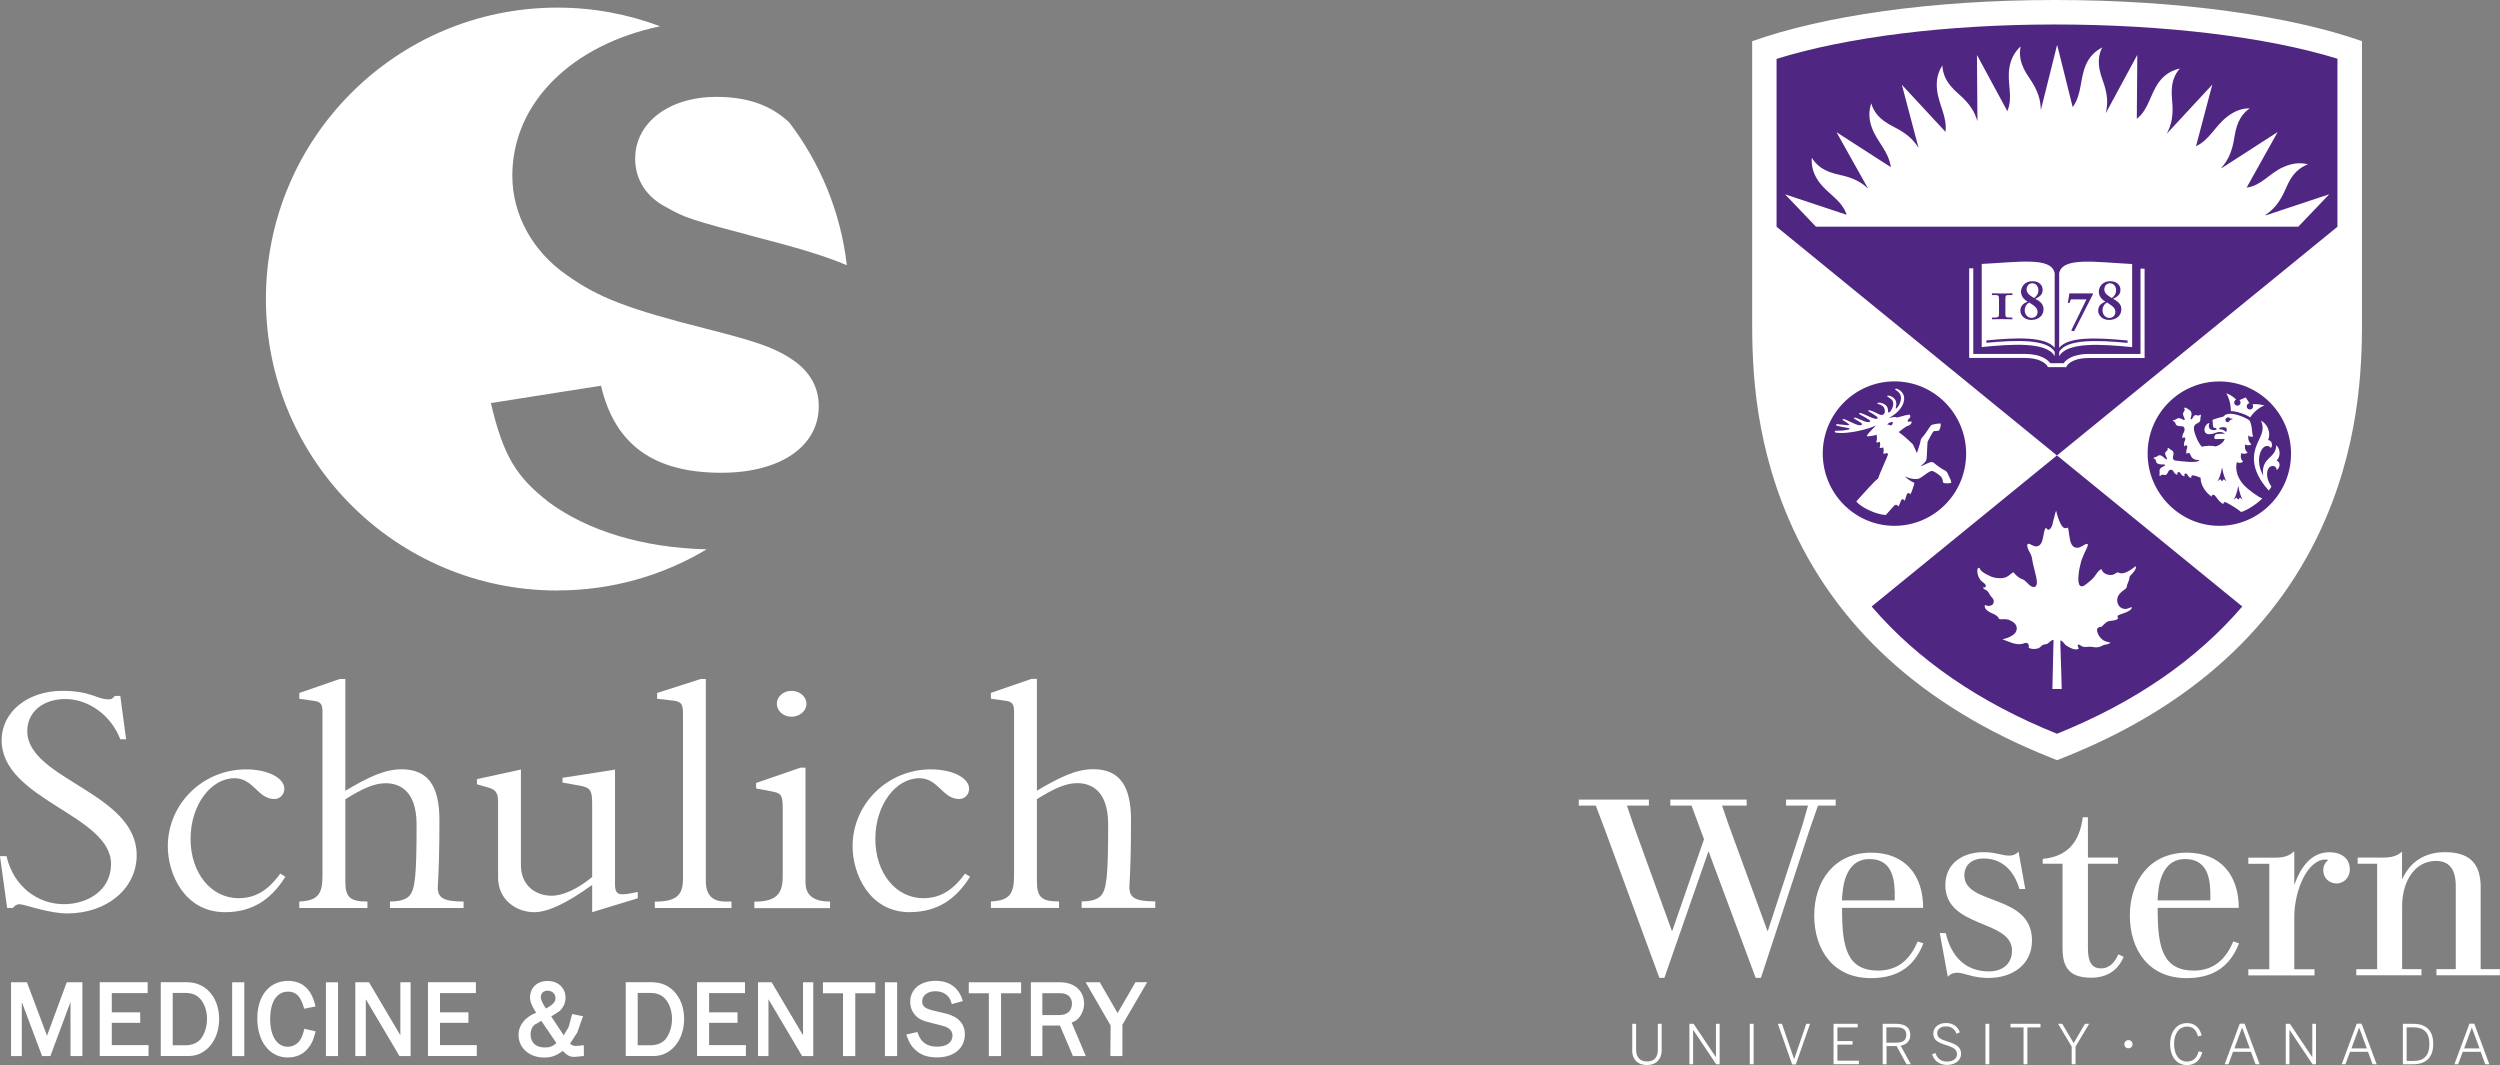 <?xml version="1.0" encoding="UTF-8"?>
<svg id="Layer_2" data-name="Layer 2" xmlns="http://www.w3.org/2000/svg" viewBox="0 0 305.28 130.06">
  <rect x="0" y="0" width="305.28" height="130.06" fill="#808080" stroke="none"/>
  <defs>
    <style>
      .cls-1 {
        fill: #4f2682;
      }

      .cls-1, .cls-2 {
        stroke-width: 0px;
      }

      .cls-2 {
        fill: #fff;
      }
    </style>
  </defs>
  <g id="Main_Assets" data-name="Main Assets">
    <g>
      <g>
        <path class="cls-2" d="m208.63,103.94c-1.31,3.78-5.39,15.47-5.39,15.47h-.61l-6.67-18.15-1.1-2.89h-2.07v-.73h8.56v.73h-2.68l.82,2.44,4.66,12.85h.06l3.87-11.18-1.52-4.11h-2.59v-.73h9.32v.73h-3.01l.82,2.38,4.72,12.91h.06l4.2-12.85.7-2.44h-2.68v-.73h6.06v.73h-2.16l-.94,2.68-6.03,18.36h-.64l-5.76-15.47h0Zm54.88,5.33c.16-2.22.97-4.37,3.31-4.37,2.49,0,3.04,1.95,3.09,4.01,0,.19,0,.86,0,1.04h-6.44c0-.2.01-.46.03-.67h0Zm9.2,5.7c-.84,1.98-2.24,3.55-4.82,3.55-3.84,0-4.41-2.93-4.41-7.42v-.24h9.9c0-3.99-2.21-6.74-6.35-6.74-4.51,0-6.95,3.48-6.95,7.66s2.28,7.66,6.92,7.66c2.87,0,5.19-1.08,6.41-4.25l-.7-.23h0Zm-47.74-5.7c.16-2.22.97-4.37,3.31-4.37,2.49,0,3.04,1.95,3.09,4.01,0,.19,0,.86,0,1.04h-6.44c0-.2.01-.46.03-.67h0Zm9.2,5.7c-.84,1.98-2.24,3.55-4.82,3.55-3.85,0-4.41-2.93-4.41-7.42v-.24h9.9c0-3.99-2.21-6.74-6.35-6.74-4.51,0-6.95,3.48-6.95,7.66s2.28,7.66,6.92,7.66c2.87,0,5.19-1.08,6.41-4.25l-.7-.23h0Zm52.77-8.83c0-1.18-.87-2.07-2.49-2.07-2.43,0-3.63,2.18-4.25,3.9h-.04v-4.02c-.48.4-.97.78-2.26.78h-3.35v.75h2.56v12.88h-2.56v.75h8.08v-.75h-2.47v-6.35c0-3.38,1.66-7.05,3.79-7.05.16,0,.27.02.35.06-.37.29-.6.74-.6,1.25,0,.94.72,1.61,1.61,1.61.97,0,1.64-.8,1.64-1.72h0Zm-28.26,10.39c-.39.87-1.01,1.72-2.11,1.72s-1.61-.71-1.61-2.47v-10.31h3.67v-.75h-3.67v-4.92h-.63c-.41,3.18-2,4.81-4.89,5.08v.59h0s0,0,0,0h2.42v10.19c0,1.91.37,3.73,3.47,3.73,1.95,0,3.14-.9,3.76-2.07l.24-.48-.65-.31h0Zm29.05,1.81v.75h7.96v-.75h-2.36v-7.75c0-2.77,1.43-5.46,4.12-5.46,1.52,0,2.43.86,2.43,3.1v10.11h-2.36v.75h7.75v-.75h-2.35v-10.02c0-2.98-1.46-4.26-4.38-4.26-2.44,0-4.23,1.19-5.16,3.22h-.06v-3.28c-.4.33-.94.72-2.27.72h-3.15v.75h2.38v12.88h-2.56Zm-41.25-14.34c-.28.31-.64.48-1.1.48-1,0-1.62-.42-3.16-.42-2.63,0-4.67,1.43-4.67,4.02,0,5.31,8.14,4.18,8.14,7.99,0,1.73-1.26,2.55-2.82,2.55-2.92,0-4.63-1.9-5.27-4.68h-.73l.98,5.34c.32-.37.73-.5,1.15-.5.84,0,1.91.64,3.8.64,3.04,0,5.33-1.69,5.33-4.57,0-5.76-8.26-4.24-8.26-7.96,0-1.19.84-2.06,2.37-2.06,2.41,0,3.77,1.71,4.35,3.73h.72l-.82-4.56h0Zm56.3,24.02l-.93-2.52h-.02l-.93,2.52h1.88Zm-1.21-3.02h.57l1.84,4.96h-.5l-.56-1.52h-2.19l-.56,1.52h-.46l1.84-4.96h0Zm-12.55,3.02l-.93-2.52h-.02l-.93,2.52h1.88Zm-1.21-3.02h.57l1.84,4.96h-.5l-.56-1.52h-2.19l-.56,1.52h-.46l1.84-4.96h0Zm-13.08,3.02l-.93-2.52h-.02l-.93,2.52h1.88Zm-1.21-3.02h.57l1.84,4.96h-.5l-.56-1.52h-2.19l-.56,1.52h-.46l1.84-4.96h0Zm21.22,4.55c1.23,0,1.92-.63,1.92-2.06s-.7-2.04-1.94-2.04h-.84v4.1h.85Zm-1.32-4.53h1.25c1.61,0,2.46.83,2.46,2.46s-.87,2.48-2.46,2.48h-1.25v-4.94h0Zm-14.3,0h.51l2.72,4.07h.01v-4.07h.45v4.94h-.42l-2.81-4.2h-.01v4.2h-.45v-4.94h0Zm-14.12,2.45c0-1.5.82-2.54,2.06-2.54,1,0,1.55.59,1.79,1.51l-.45.11c-.22-.78-.59-1.19-1.34-1.19-.95,0-1.58.83-1.58,2.1,0,1.37.63,2.17,1.59,2.17.73,0,1.2-.43,1.41-1.25l.45.1c-.24.97-.88,1.58-1.87,1.58-1.25,0-2.06-1.01-2.06-2.58h0Zm-5.59.04c0-.29.21-.5.5-.5s.5.21.5.5-.21.5-.5.5-.5-.21-.5-.5h0Zm-6.43.29l-1.66-2.78h.51l1.39,2.36,1.38-2.36h.51l-1.66,2.78v2.16h-.47v-2.16h0Zm-5.88-2.34h-1.59v-.44h3.66v.44h-1.6v4.5h-.47v-4.5h0Zm-4.65-.44h.47v4.94h-.47v-4.94h0Zm-6.53,3.72l.42-.15c.22.69.72,1.04,1.41,1.04.74,0,1.22-.34,1.22-.89,0-.51-.25-.77-1.29-1.11-1.06-.33-1.6-.62-1.6-1.44,0-.71.63-1.27,1.54-1.27s1.46.47,1.7,1.13l-.4.19c-.25-.64-.68-.9-1.3-.9-.66,0-1.06.35-1.06.81,0,.55.33.74,1.37,1.07,1.03.33,1.54.67,1.54,1.47s-.73,1.35-1.72,1.35c-.93,0-1.58-.51-1.82-1.31h0Zm-4.41-1.42c.81,0,1.27-.23,1.27-.95s-.45-.92-1.28-.92h-1.15v1.87h1.15Zm-1.62-2.3h1.66c1.1,0,1.72.47,1.72,1.34,0,.8-.47,1.2-1.18,1.33l1.25,2.27h-.53l-1.21-2.22h-1.23v2.22h-.47v-4.94h0Zm-5.99,0h2.95v.44h-2.48v1.67h1.85v.43h-1.85v1.96h2.62v.43h-3.09v-4.94h0Zm-6.79,0h.49l1.48,4.31h.01l1.48-4.31h.46l-1.74,4.96h-.45l-1.74-4.96h0Zm-3.44,0h.47v4.94h-.47v-4.94h0Zm-7.37,0h.51l2.72,4.07h.01v-4.07h.45v4.94h-.42l-2.81-4.2h-.01v4.2h-.45v-4.94h0Zm-6.98,3.27v-3.27h.47v3.19c0,.81.41,1.41,1.33,1.41s1.32-.57,1.32-1.4v-3.2h.47v3.26c0,.98-.6,1.77-1.8,1.77s-1.8-.77-1.8-1.76h0Z"/>
        <path class="cls-2" d="m288.43,38.33V5.03c-8.62-3.05-22.2-5.03-37.49-5.03s-28.35,1.97-36.98,5.03v33.3c0,5.06-.08,14.46,4.46,25.04,5.64,13.14,16.4,22.94,31.96,29.13l.81.33.8-.32c15.58-6.2,26.34-16,31.98-29.13,4.54-10.58,4.46-20.24,4.46-25.04h0Z"/>
        <path class="cls-1" d="m260.11,74.51c.08-.06.27-.3.19-.35-.13-.06-.38.2-.78.2s-.8-.24-.94-.75c-.16-.58.11-1.01.54-1.38.15-.12.48-.32.58-.5-.03-.31.32-.84.32-1.12,0-.32.32-.45.61-.88.16-.23.27-.47.15-.59-.35.28-1.34,1.06-1.94.83-.28-.1-.29-.11-.54.07-.19.14-.45.21-.77.16-.53-.08-.88-.43-.87-.68-.33-.03-.67.59-.85.82-.23.32-.5.55-.81.79-.26.2-.66.63-.98.41-.22-.15-.24-.68-.23-.97.02-.49.08-.85.14-1.16.06-.28.14-.61.21-.88.09-.32.28-.67.39-.98.05-.14.42-.79.42-1.03,0-.07-.04-.1-.12-.1-.16,0-.39.16-.61.29-.17.1-.35.18-.59.18-.27,0-.49-.11-.67-.43-.3-.54-.3-1.69-.45-2.04-.3.16-.54.07-.72-.19-.22-.31-.35-.68-.49-1.06-.06-.14-.16-.56-.22-.8-.17.35-.19.72-.3,1.04-.06.18-.1.43-.15.63-.06.24-.26.65-.5.65-.13,0-.22-.14-.25-.22-.08,0-.15.09-.2.24-.1.26-.1.48-.16.74-.12.51-.19,1.18-.82,1.27-.26.04-.59-.16-.81-.27-.53-.25-.32.47-.17.75.15.28.37.62.42,1.02.09.66.21.97.35,1.6.09.39.24.92.24,1.33,0,.49-.36.78-.94.27-.17-.15-.54-.61-.86-.7-.44-.13-.88-.59-1.05-.83-.1,0-.31.16-.39.24-.49.45-1.03.57-1.87.42-.43-.08-.58-.18-.97-.38-.31-.16-.62-.31-.83-.61-.05-.08-.09-.25-.22-.22-.13.03-.15.29-.15.39,0,.32.11.64.26.92.17.31.46.43.68.67.2.22.1.52-.23.38,0,.25.28.29.45.41.18.14.27.33.37.52.13.24.48.46.48.78,0,.24-.07.4-.27.5-.25.13-.53.1-.81-.04-.15.46.38.78.73.96.19.1.41.16.58.28.18.13.42.32.38.46.27.11.56,0,1,.06.27.04.65.24.85.41.22.18.35.41.35.7,0,1.02-1.75,1.32-1.75,1.32.72.27,1.65.76,2.45.56.15-.04.4-.18.58-.09.15.08.27.31.15.53.13.14.4.18.65.19.19,0,.42-.03.59-.1.21-.1.28-.25.47-.37.17-.11.37-.07.55-.15.3-.13.44-.47.8-.49l-.14,6h1.14c-.02-.61-.03-1.21-.05-1.82-.03-1.04-.06-2.07-.1-3.11-.01-.34-.03-.68,0-1.02.32.1.47.5.75.67.32.2,1.13.66,1.48.33-.05-.13-.26-.52,0-.48.08.01.25.13.33.18.19.1.37.13.58.11.28-.03.55-.05.9.02.22.04.35.05.62,0,.2-.04.36-.14.53-.22.32-.13.67-.07.92-.34-.26,0-.75-.19-.85-.26-.3-.2-.54-.46-.68-.79-.14-.33-.24-.75.22-.84.26-.05.2,0,.36-.18.16-.17.44-.43.67-.52.28-.1,1.12-.05,1.22-.41-.04-.04-.1-.13-.09-.19.01-.09.07-.12.18-.17.16-.08.36-.15.53-.2.24-.07.58-.21.8-.39h0Zm-29.62-22.72s.1-.1.17-.14c.13-.08.32-.11.44-.14.06.09.03.24-.07.36-.11.12-.23.07-.34.01-.08-.04-.14-.03-.17-.03-.04,0-.07-.04-.04-.07h0Zm6.5-.04c.02.27-.11.71-.22.83-.09.03-.34.05-.53.06-.12,0-.15.02-.22.14-.22.37-.41.71-.64,1.16-.05.52-.05,1.02-.09,1.63-.02.22.01.5-.13.75-.19.24-.4.42-.57.54-.03.02-.08.08.06.04.09-.02.49-.23.58-.26.29-.09.62-.44,1.07,0,.22.21.55.41.95.68.15.1.23.08.42.25.16.14.23.45.33.61.24.42.27.67.27.77-.16.09-.73.09-.96.02-.08-.14-.07-.36-.12-.47-.08-.2-.16-.3-.26-.38-.17-.12-.31-.27-.49-.37-.44-.25-.5-.31-.82-.15-.3.14-.76.56-1.24.82-.38.19-1.43,0-1.72-.27.1.29.69.61,1.12.82-.06.15-.22.96-.54,1.43-.02-.11-.09-.2-.19-.2-.3,0-.24.63-.52.96-.02-.1-.09-.2-.2-.2-.27,0-.24.59-.56.9-.03-.13-.11-.22-.24-.22s-.24.12-.35.24c-.37.4-.55.63-.91,1.01-1.2-.07-2.97-.9-3.6-1.66,1.13-1.22,2.16-2.44,2.66-2.79.24-.72.96-2.24,1.22-2.94-.03-.07-.07-.13-.11-.2-.18.1-.39.12-.48.07.07-.2.08-.5,0-.75-.13.07-.31.11-.44.06.08-.24.1-.51.02-.73,0,0,0,0,0,0-.16.07-.32.1-.43.05.07-.26.13-.51.05-.85,0-.02-.02-.05-.03-.07-.22.11-.98.25-1.15.18-.11-.09.55-.75,1.09-1.3-.52.23-1.2.47-2.23.68-.59.12-1.83.34-2.7.18-.15-.03-.11-.22.03-.22.46,0,1.08-.03,1.54-.14.12-.03.32-.13-.04-.2-.37-.06-1.06-.18-1.4-.29-.12-.04-.06-.18.05-.18.42.03.92.12,1.27.13.21,0,.3-.02.14-.16-.1-.08-.39-.27-.69-.45-.07-.04-.06-.13.02-.14.24-.04,1.17.54,1.79.71.14.04.26.06.38.04.13-.02.15-.1.14-.15-.03-.15-.64-.44-.94-.64-.12-.08,0-.17.14-.13.33.09,1.09.5,1.44.54.28.03.37-.04.36-.12-.03-.19-1.09-.68-1.34-.87-.06-.04.02-.13.1-.12.54.07,1.59.79,2.05.71.05,0,.12-.05.11-.11-.04-.21-.91-.66-1.13-.81-.11-.07.02-.15.17-.11.32.07.82.32,1.12.48.14.07.26.1.41.07.19-.03.36-.23.28-.65-.08-.42-.47-.59-.75-.66-.3-.08-.08-.23.18-.18.5.1.87.33.96.78.01.07.02.17.02.27,0,.25.18.16.33-.05.28-.39.34-.78.29-1.04-.08-.46-.72-.64-.72-.75,0-.03.04-.07.07-.07.25-.04.93.25,1.02.79.05.29,0,.44-.05.72-.01.06.03.11.12.02.32-.33.59-.91.5-1.44-.1-.56-.68-.76-.7-.86,0-.02.04-.06.09-.07.24-.04.88.34,1,.96.11.55-.15,1.7-1.86,2.61.72-.16.92-.14,1-.05.83-.22,1.35-.39,1.57-.34.23.36-.26.5-.27.76,0,.26.58-.17.48.23-.17.32-.4.34-.65.44-.13.09-.64.45-.92.68.83.58,1.67,1.45,1.73,1.49.05.13.25.49.48,1.04,0,0,.01.02.02.03.12-.35.31-.94.39-1.24.07-.26.05-.34.13-.5.07-.13.3-.34.51-.65.18-.27.48-.7.59-.86.17-.27.35-.21.66-.3.12-.03.49-.06.63-.05h0Zm-5.67,12.46c4.84,0,8.76-3.94,8.77-8.8,0-4.87-3.9-8.83-8.74-8.84-4.83,0-8.76,3.94-8.77,8.8,0,4.87,3.91,8.83,8.74,8.84h0Zm40.51-11.44c.05-.1.08-.24.08-.32,0-.06,0-.14-.07-.2-.06-.06-.22-.09-.38-.09s-.34.03-.43.09c-.01.04-.03.1-.06.16.3,0,.63.08.86.36h0Zm1.52,6.66h-.06c-.05.52-.34,1.3-.52,1.59l.33-.26.21.26.22-.26.31.26c-.17-.3-.44-1.07-.49-1.59h0Zm3.86.25c.07-.1.16-.25.16-.25-.32-.49-.57-1.03-.53-1.66.05-.68.43-.88.72-.87.27.01.45.22.46.51.23-.19.33-.41.34-.64.01-.17-.08-.45-.37-.52.54-.5.48-1.5-.06-1.88.08.72-.46,1.21-.94,1.67-.65.62-.73,1.33-.62,2.07-.38-.74-.56-1.44-.51-2.12.06-.77.44-1.57,1.01-1.53.18.01.37.1.44.27.27-.45.08-.95-.35-.99.44-1.06-.27-2.13-.87-2.36.15.32.23.64.2,1.01-.07,1.02-.96,1.84-1.05,3.35-.1,1.64.82,3.07,1.8,4.16,0,0,.08-.11.17-.23h0Zm-5.84-2.5h-.06c-.05.52-.34,1.3-.52,1.59l.33-.26.21.26.22-.26.31.26c-.17-.3-.44-1.07-.49-1.59h0Zm-1.16-5.92c-.05.08-.04.17-.03.24,0,0,.03.05.04.05-.03.13-.02.3.03.54.03.14.15.19.39.19,0,.06,0,.11.02.17,0,0,0,.01,0,.02-.14.04-.27.06-.39.05-.37-.02-.59-.23-.54-.59,0-.07.03-.12.06-.18.02-.03,0-.06-.03-.07-.13-.05-.51.26-.56.69-.05.41.17.63.51.65.18.01.44-.01.7-.12.45-.18.97-.24,1.28.08-.24-.04-.85,0-1.03.03-.27.05-.39.6-.1.61.23.01,1.05-.04,1.1-.02-.08.36-.62.81-1.14.92-.32-.13-1.24-.1-1.66.03-.53-.6-.91-1.7-.95-2.06-.02-.17-.03-.36.06-.51.17-.3.5-.27.66-.53.09-.14.05-.31.07-.46,0-.06.14-.3-.03-.37-.07.09-.19.16-.34.11-.1-.03-.21-.07-.32-.02-.18.08-.22.31-.36.46-.08.08-.17.04-.15-.09.04-.21.14-.41.11-.62-.03-.22-.19-.38-.41-.5-.09-.05-.2-.14-.31-.17-.1-.03-.19.01-.2.06.05.04.09.09.09.18,0,.19-.2.3-.21.48,0,.28.19.53.21.68.01.11-.08.11-.15.08-.15-.08-.37-.2-.58-.21-.17,0-.29.13-.44.2-.06.03-.34.02-.28.15.15.03.26.13.31.27.04.11.06.19.16.26.17.12.52.09.69.12.11.02.24.09.27.31.02.16-.03.33-.11.46-.13.23-.2.48-.14.7.06-.09.13-.12.2-.12.15,0,.19.17.09.4-.1.21-.16.44-.06.72.04-.09.12-.15.2-.15.13,0,.21.14.11.4-.09.24-.11.46-.02.69.04-.1.12-.17.21-.17.14,0,.2.14.25.27.17.41.43.61,1.09.61-.23.43-2.13.15-2.9.06-.17-.02-.26-.06-.31-.2-.12-.3.16-.55,0-.87-.08-.16-.21-.2-.34-.28-.06-.04-.24-.26-.35-.17.05.12.04.22-.1.34-.09.08-.17.14-.19.27-.03.21.15.42.21.61.05.14-.04.19-.15.11-.18-.14-.45-.46-.73-.46-.19,0-.24.12-.4.19-.07.03-.36.06-.34.21.13.02.24.1.28.27.02.12.05.23.16.31.25.2.66.11.89.16.09.02.11.1.02.15-.2.12-.48.2-.58.4-.08.16-.03.35-.03.51,0,.07-.1.3.06.34.08-.11.19-.18.37-.16.12.02.22.07.33.01.2-.1.21-.28.32-.45.06-.09.14-.17.28-.17.09,0,.17.02.24.08.15.13.14.46.6.53-.03-.05-.04-.11-.04-.16,0-.09.06-.17.15-.17.11,0,.18.05.28.22.12.21.25.27.47.3-.03-.05-.04-.12-.04-.18,0-.1.06-.16.15-.16.05,0,.16.02.24.17.13.23.23.34.47.36-.07-.13-.01-.31.16-.31s.63.15.96.29c-.01.85.55,1.77,1.37,2.33-.03-.16.05-.25.18-.25.33,0,.5.79,1.25,1.15-.04-.15.04-.25.15-.25.09,0,.21.06.27.09.67.36,1.39.82,1.73,1.12.7-.21,1.84-.9,2.58-1.66-.46-.14-1.73-1.09-2.17-1.55-.79-.82-1.01-1.67-1.01-2.31,0-.21.03-.41.08-.57.23.14.56.12.76-.07-.36-.28-.31-.84-.19-1.05.2.17.57.11.75-.05-.28-.17-.43-.62-.28-1.01.15.16.51.17.73,0-.29-.25-.44-.63-.36-1.09.13.18.39.21.58.13-.12-.25-.13-.65-.16-.92-.04-.37-.15-.79-.28-1.02-.4-.34-1.61-.83-2.37-.83-.1,0-.2.02-.29.03-.21.05-.36.12-.37.16-.11.18-.39.22-.64.28-.18.05-.66.18-.85.29h0Zm2.37-.13c-.06,0-.12-.01-.18-.02-.06-.01-.08-.04-.09-.05-.02-.02-.07-.08-.2-.09-.23-.01-.35.16-.36.27-.01.08,0,.16.06.22.04.05.1.08.17.09.05,0,.1,0,.15-.02h0c.09-.06.14-.14.18-.22.01-.03.12-.08.25-.08.02,0,.04-.02.05-.04,0-.03,0-.05-.03-.05h0Zm2.46-1.76c.05.06.09.15.09.24,0,.22-.17.4-.38.4-.22,0-.4-.17-.4-.38,0-.2.14-.37.33-.4l-.45-.7-.77.33c.08.07.13.17.14.28,0,.22-.17.4-.38.4-.22,0-.4-.17-.4-.38,0-.17.1-.31.24-.37-.23-.25-.73-.61-1.2-.77.37.66.57,1.49.55,2.18.49-.03,1.85.38,2.36.77.42-.62,1.05-1.21,1.75-1.45-.34-.11-.99-.22-1.47-.15h0Zm-12.79,6.01c0-4.87,3.94-8.81,8.77-8.8,4.84,0,8.75,3.96,8.74,8.83,0,4.87-3.94,8.81-8.77,8.8-4.84,0-8.75-4.06-8.74-8.83h0Zm-4.38-18.98c.32-.25.53-.51.53-.96,0-.52-.35-.85-.74-.85-.46,0-.7.37-.7.75,0,.41.28.68.92,1.06h0Zm.44,1.7c0-.4-.19-.65-1.01-1.16-.37.19-.56.57-.56.92,0,.65.45.96.82.96.52,0,.75-.38.75-.72h0Zm-1.21-1.26c-.48-.28-.81-.7-.81-1.23,0-.45.33-1.27,1.41-1.27.85,0,1.23.54,1.23,1.02s-.18.8-.9,1.13c.7.35,1.01.73,1.01,1.28,0,.75-.59,1.3-1.5,1.3-.81,0-1.33-.56-1.33-1.14,0-.64.5-.96.89-1.09h0Zm-4.41-1.01h2.85l.05.06-2.32,4.56-.35-.09,1.86-3.8h-1.91l-.16.43h-.2l.18-1.14h0Zm-4.31.57c.32-.25.53-.51.53-.96,0-.52-.34-.85-.74-.85-.46,0-.7.37-.7.75,0,.41.28.68.92,1.06h0Zm.43,1.7c0-.4-.19-.65-1.01-1.16-.37.19-.56.57-.56.92,0,.65.46.96.82.96.52,0,.75-.38.75-.72h0Zm-1.21-1.26c-.48-.28-.81-.7-.81-1.23,0-.45.33-1.27,1.41-1.27.85,0,1.23.54,1.23,1.02s-.18.8-.9,1.13c.7.35,1.01.73,1.01,1.28,0,.75-.59,1.3-1.5,1.3-.81,0-1.33-.56-1.33-1.14,0-.64.5-.96.89-1.09h0Zm-4.36,1.94h.2c.61,0,.66-.06.66-.47v-1.76c0-.48-.08-.52-.48-.52h-.38v-.21c.42,0,.86.02,1.25.02.43,0,.85-.01,1.25-.02v.21h-.38c-.41,0-.48.03-.48.52v1.76c0,.41.05.47.66.47h.2v.21c-.39,0-.78-.02-1.25-.02-.36,0-.81.01-1.25.02v-.21h0Zm37.42-11.1h-58.91l-3.77-3.95,7.52,2.5c-.62-1.87-2.34-2.52-3.45-4.12-.66-.95-.88-1.89-.81-2.86.2.35.56.82,1.13,1.22.54.37,1.27.67,2.27.88,1.77.38,2.69.94,3.47,1.67l-3.85-6.88,6.63,4.27c-.27-1.97-1.63-2.99-2.31-4.81-.4-1.08-.39-2.06-.08-2.98.11.39.34.94.79,1.46.43.5,1.07.96,1.98,1.42,1.68.84,2.43,1.64,3.01,2.57l-2.04-7.72,5.33,5.75c.21-1.94-.84-3.27-1.04-5.19-.12-1.15.12-2.1.66-2.92.01.4.1.99.41,1.61.3.59.79,1.2,1.56,1.86,1.47,1.28,1.98,2.26,2.31,3.35l-.06-8.1,3.71,6.86c.73-1.74-.04-3.34.24-5.24.17-1.14.67-2.01,1.39-2.67-.09.39-.15.99,0,1.66.14.64.47,1.36,1.05,2.19,1.13,1.64,1.37,2.72,1.41,3.89h.01s1.98-7.93,1.98-7.93l1.9,7.61c1.14-1.57.85-3.35,1.6-5.13.45-1.06,1.14-1.7,2.01-2.16-.19.36-.4.92-.42,1.61-.03.66.12,1.43.47,2.39.67,1.82.63,2.91.39,4.02l3.84-7.11-.06,7.81c1.49-1.17,1.6-3.03,2.76-4.56.7-.92,1.55-1.36,2.5-1.59-.27.3-.61.79-.81,1.45-.19.63-.24,1.42-.14,2.43.2,1.97-.12,3.04-.64,4.08h0s5.55-5.99,5.55-5.99l-1.99,7.53c1.67-.8,2.27-2.4,3.77-3.58.91-.72,1.83-1.07,2.8-1.05-.33.22-.79.61-1.14,1.2-.34.56-.59,1.31-.74,2.32-.3,1.95-.86,2.91-1.62,3.78l.03.02,6.87-4.43-3.79,6.79c1.85-.26,2.74-1.74,4.48-2.51,1.06-.47,2.06-.59,3.01-.33-.38.13-.91.4-1.41.88-.47.46-.89,1.12-1.29,2.06-.77,1.81-1.55,2.59-2.5,3.24l.04.05,7.76-2.58-3.77,3.95h0Zm-20.3,4.56v10.15c-3.66-.37-7.97-.66-8.91,1.12v-.53c.86-1.6,4.71-1.46,8.35-1.11v-.29c-3.68-.35-7.2-.52-8.35.89v-9.11c.41-2,4.32-1.36,8.91-1.12h0Zm-9.46,10.73v.53c-.95-1.78-5.25-1.49-8.91-1.12v-10.15c4.59-.23,8.5-.88,8.91,1.12v9.11c-1.17-1.39-4.68-1.25-8.34-.89v.29c3.63-.35,7.46-.47,8.34,1.11h0Zm1.25,1.86h-2.08s-.07-.14-.07-.14c0,0-.53-.98-2.77-.98h-6.77v-10.94h.5v10.45h6.27c2.09,0,2.89.79,3.13,1.13h1.64c.23-.34,1-1.13,3.09-1.13h6.29v-10.41h.5v10.91h-6.79c-2.24,0-2.71.97-2.72.98l-.07.15h-.16Zm33.28-17.15V7.17c-8.6-2.67-21.28-4.18-34.5-4.18s-25.34,1.52-33.99,4.2v20.5h0s34.24,27.93,34.24,27.93l34.25-27.93h0Zm-34.25,27.93l22.63,18.45c-5.59,6.52-13.16,11.73-22.63,15.54-9.47-3.81-17.04-9.02-22.63-15.54l22.63-18.45h0Z"/>
      </g>
      <g>
        <path class="cls-2" d="m77.56,19.34c0,2.63,1.39,4.75,3.87,6,2.17,1.25,2.94,1.5,11.44,3.75,4.9,1.27,8.03,2.23,10.54,3.3-.75-6.51-3.26-12.48-7.03-17.44-2.28-2.14-5.16-3.12-8.92-3.12-5.72,0-9.89,3.12-9.89,7.5h0Z"/>
        <path class="cls-2" d="m68.07,72.1c6.66,0,12.89-1.83,18.22-5.02-7.84-.19-14.53-2.28-19.24-5.73-4.02-3.13-5.57-5.63-7.11-12.13l13.45-2.12c1.7,7.25,6.49,10.63,14.69,10.63,7.26,0,11.9-3.25,11.9-8.13,0-2.5-1.24-4.5-3.71-6-2.01-1.25-4.33-2-9.74-3.38-9.9-2.5-13.45-3.87-17.32-6.63-4.17-2.88-6.65-7.38-6.65-12.13,0-8.93,7.3-16.01,18.05-18.25-3.9-1.47-8.13-2.28-12.55-2.28-19.66,0-35.59,15.93-35.59,35.59s15.93,35.59,35.59,35.59h0Z"/>
        <path class="cls-2" d="m2.41,110.42c.58,0,3.5,1.12,5.79,1.12,4.87,0,8.49-3.04,8.49-7.12,0-7.66-13.36-9.24-13.36-15.15,0-2.33,1.92-3.91,4.66-3.91s5.54,1.91,6.7,4.91h.71l-.71-5.29h-.67c-.25.33-.42.42-.75.42-1.46,0-2.16-1.04-5.66-1.04-4.25,0-7.41,2.58-7.41,6.03,0,7.28,13.36,9.12,13.36,15.11,0,3.29-2.96,4.91-5.74,4.91-3.25,0-6.16-2.17-7.03-5.87h-.79l.87,6.33h.71c.17-.25.46-.46.83-.46h0Z"/>
        <path class="cls-2" d="m34.84,107.05l-.62-.37c-1.5,2.08-3.08,3-5.08,3-3.37,0-5.87-3.08-5.87-7.24s2.5-7.41,5.37-7.41c2.33,0,2.83,2.54,4.87,2.54.67,0,1.21-.54,1.21-1.25,0-1.33-2.04-2.37-4.66-2.37-5.29,0-9.57,4.2-9.57,9.41,0,3.29,2,8.03,6.99,8.03,3.33,0,5.62-1.54,7.37-4.33h0Z"/>
        <path class="cls-2" d="m47.62,110.09v.79h8.99v-.79c-2.45,0-3.08-.46-3.16-1.58.13-2.25.21-4.58.21-8.37,0-4.2-1.42-6.2-4.62-6.2-2.12,0-4.12,1-6.87,2.62v-13.65h-.67l-4.95,1.71v.71l1.79.25c.87.12,1.04.46,1.04,1.37v19.94c0,2.29-.54,3.08-2.83,3.2v.79h8.32v-.79c-2.16,0-2.7-.54-2.7-2.5v-9.99c2.04-1.29,3.54-1.96,4.91-1.96s3.79.58,3.79,5.04c0,6.2-.17,7.99-.91,8.74-.46.46-1.25.66-2.33.66h0Z"/>
        <path class="cls-2" d="m77.88,109.67v-.75l-.87.17c-1.5.29-1.91.08-1.91-1.08v-14.03l-6.41,1v.58l2.08.37c1.33.25,1.54.58,1.54,2.21v8.95c-1.71,1.42-3.54,2.29-4.95,2.29-1.87,0-3.75-1.17-3.75-3.75v-11.66l-5.37,1.17v.63l1.46.42c.87.25,1.12.71,1.12,1.71v9.24c0,2.83,2.33,4.25,4.41,4.25,1.67,0,3.95-1.08,7.08-3.33v3.33l5.58-1.71h0Z"/>
        <path class="cls-2" d="m79.96,110.09v.79h9.36v-.79h-.71c-1.62,0-2.42-.79-2.42-2.5v-24.68h-.62l-5.33,1.71v.71l1.87.21c1.16.12,1.29.5,1.29,1.66v20.11c0,2-.79,2.79-3.45,2.79h0Z"/>
        <path class="cls-2" d="m96.65,84.36c-1,0-1.79.71-1.79,1.58s.79,1.58,1.79,1.58,1.83-.71,1.83-1.58-.83-1.58-1.83-1.58h0Z"/>
        <path class="cls-2" d="m101.36,110.09c-2.21,0-3-.92-3-2.37v-13.98h-.62l-5.41,1.87v.67l1.96.37c1.08.21,1.29.42,1.29,2.04v8.37c0,2.21-.92,3.04-3.46,3.04v.79h9.24v-.79h0Z"/>
        <path class="cls-2" d="m111.09,111.38c3.33,0,5.62-1.54,7.37-4.33l-.62-.37c-1.5,2.08-3.08,3-5.08,3-3.37,0-5.87-3.08-5.87-7.24s2.5-7.41,5.37-7.41c2.33,0,2.83,2.54,4.87,2.54.67,0,1.21-.54,1.21-1.25,0-1.33-2.04-2.37-4.66-2.37-5.29,0-9.57,4.2-9.57,9.41,0,3.29,2,8.03,6.99,8.03h0Z"/>
        <path class="cls-2" d="m137.9,108.5c.13-2.25.21-4.58.21-8.37,0-4.2-1.42-6.2-4.62-6.2-2.12,0-4.12,1-6.87,2.62v-13.65h-.67l-4.95,1.71v.71l1.79.25c.87.12,1.04.46,1.04,1.37v19.94c0,2.29-.54,3.08-2.83,3.2v.79h8.32v-.79c-2.17,0-2.7-.54-2.7-2.5v-9.99c2.04-1.29,3.54-1.96,4.91-1.96s3.79.58,3.79,5.04c0,6.2-.17,7.99-.91,8.74-.46.46-1.25.66-2.33.66v.79h8.99v-.79c-2.46,0-3.08-.46-3.16-1.58h0Z"/>
        <path class="cls-2" d="m8.15,119.95s-2.09,5.66-2.41,6.52c-.32-.86-2.45-6.52-2.45-6.52h-1.94v9.01h1.31v-6.61c.57,1.53,2.48,6.61,2.48,6.61h1.01s1.89-5.07,2.46-6.61v6.61h1.45v-9.01h-1.91Z"/>
        <path class="cls-2" d="m13.65,124.9h3.47v-1.28h-3.47v-2.35h4.38v-1.33h-5.85v9.01h5.96v-1.33h-4.49v-2.73h0Z"/>
        <path class="cls-2" d="m24.4,126.99c-.39.41-1.03.65-1.75.65h-1.56v-6.39h1.56c.77,0,1.34.22,1.78.7.54.59.85,1.49.85,2.47s-.33,1.99-.88,2.58h0Zm-1.69-7.05h-3.08v9.01h3.43c2.11,0,3.7-1.94,3.7-4.52,0-1.42-.48-2.66-1.35-3.49-.75-.69-1.58-1-2.69-1h0Z"/>
        <polygon class="cls-2" points="28.35 119.95 28.35 128.96 29.83 128.96 29.83 119.95 29.63 119.95 28.35 119.95 28.35 119.95"/>
        <path class="cls-2" d="m37.12,125.81c-.2.73-.28.92-.55,1.29-.31.44-.87.72-1.44.72-1.3,0-2.14-1.31-2.14-3.34,0-2.15.8-3.39,2.19-3.39.96,0,1.51.55,1.91,1.91l.05.18,1.39-.28-.05-.2c-.47-1.93-1.59-2.92-3.3-2.92-2.29,0-3.76,1.8-3.76,4.59s1.49,4.76,3.7,4.76c1.03,0,1.86-.36,2.46-1.08.49-.58.65-.96.91-1.91l.05-.2-1.37-.31-.05.19h0Z"/>
        <polygon class="cls-2" points="39.8 119.95 39.8 128.96 41.28 128.96 41.28 119.95 41.08 119.95 39.8 119.95 39.8 119.95"/>
        <path class="cls-2" d="m48.89,119.95v6s0,.29,0,.47c-.64-1.08-3.83-6.47-3.83-6.47h-1.67v9.01h1.28v-6.59s0-.19,0-.35c.65,1.09,4.11,6.94,4.11,6.94h1.36v-9.01h-1.25Z"/>
        <path class="cls-2" d="m53.73,124.9h3.47v-1.28h-3.47v-2.35h4.38v-1.33h-5.85v9.01h5.96v-1.33h-4.49v-2.73h0Z"/>
        <path class="cls-2" d="m66.53,127.91c-1.09,0-1.74-.6-1.74-1.59,0-.5.16-.9.46-1.17,0,0,.58-.34.85-.49.18.26,1.66,2.44,1.85,2.72-.49.4-.8.53-1.43.53h0Zm.36-6.93c.53,0,.94.38.94.88,0,.41-.15.7-.95,1.17,0,0-.11.07-.22.12-.05-.08-.11-.17-.11-.17-.37-.61-.51-.94-.51-1.23,0-.47.34-.78.85-.78h0Zm4.4,6.65l-.48.06s-.5.03-.5.03c-.32,0-.48-.08-.7-.29.18-.27.88-1.34.88-1.34,0,0,.71-2.02.71-2.02l-.23-.02-1.1-.23-.43,1.58s-.38.65-.6,1.03c-.27-.41-1.36-2.05-1.53-2.31.27-.17.98-.62.98-.62.49-.43.77-1.03.77-1.66,0-1.2-.9-2.05-2.2-2.05s-2.14.85-2.14,2.03c0,.51.25,1.08.75,1.84-1.36.55-2.15,1.52-2.15,2.72,0,1.6,1.32,2.76,3.14,2.76.89,0,1.49-.23,2.25-.81.59.57.84.73,1.45.73l1.14-.11v-.18s-.01-1.13-.01-1.13h0Z"/>
        <path class="cls-2" d="m81.18,126.99c-.39.41-1.03.65-1.75.65h-1.56v-6.39h1.56c.77,0,1.34.22,1.78.7.54.59.85,1.49.85,2.47s-.33,1.99-.88,2.58h0Zm-1.69-7.05h-3.08v9.01h3.43c2.11,0,3.7-1.94,3.7-4.52,0-1.42-.48-2.66-1.35-3.49-.75-.69-1.58-1-2.69-1h0Z"/>
        <path class="cls-2" d="m86.59,124.9h3.47v-1.28h-3.47v-2.35h4.38v-1.33h-5.85v9.01h5.96v-1.33h-4.49v-2.73h0Z"/>
        <path class="cls-2" d="m98.06,119.95v6s0,.29,0,.47c-.64-1.07-3.83-6.47-3.83-6.47h-1.67v9.01h1.28v-6.59s0-.19,0-.35c.65,1.09,4.11,6.94,4.11,6.94h1.36v-9.01h-1.25Z"/>
        <path class="cls-2" d="m100.49,119.95v1.34h2.45v7.67h1.5v-7.67h2.45v-1.34h-6.4Z"/>
        <polygon class="cls-2" points="108.06 119.95 108.06 128.96 109.55 128.96 109.55 119.95 109.35 119.95 108.06 119.95 108.06 119.95"/>
        <path class="cls-2" d="m115.45,123.76l-1.6-.39c-1.04-.25-1.24-.61-1.24-1.11,0-.71.68-1.22,1.61-1.22.99,0,1.72.52,1.95,1.39l.05.19,1.36-.38-.07-.2c-.5-1.48-1.63-2.27-3.26-2.27-1.86,0-3.1,1.03-3.1,2.55,0,.74.27,1.36.78,1.82.35.32.72.5,1.49.69l1.72.44c.53.14,1.17.46,1.17,1.18,0,.85-.7,1.36-1.87,1.36-1.23,0-1.98-.52-2.35-1.62l-.06-.17-1.37.31.08.21c.33.87.54,1.2,1.04,1.67.67.63,1.49.91,2.67.91,2.02,0,3.37-1.12,3.37-2.8,0-1.32-.8-2.18-2.37-2.57h0Z"/>
        <path class="cls-2" d="m118.3,119.95v1.34h2.45v7.67h1.49v-7.67h2.45v-1.34h-6.4Z"/>
        <path class="cls-2" d="m129.33,123.95h-2.05v-2.67h2.19c.88,0,1.43.48,1.43,1.26,0,.9-.57,1.41-1.57,1.41h0Zm2.41.33c.4-.44.64-1.1.64-1.72,0-1.56-1.17-2.61-2.91-2.61h-3.59v9.01h1.41v-3.73h2.14c.1.23,1.59,3.73,1.59,3.73h1.57s-1.59-3.76-1.73-4.09c.4-.15.64-.3.9-.59h0Z"/>
        <path class="cls-2" d="m138.65,119.95s-1.89,3.25-2.18,3.76c-.29-.51-2.17-3.76-2.17-3.76h-1.73l3.05,5.28-.03,3.73h1.47v-3.83s2.85-4.89,2.85-4.89l.17-.3h-1.44Z"/>
      </g>
    </g>
  </g>
</svg>